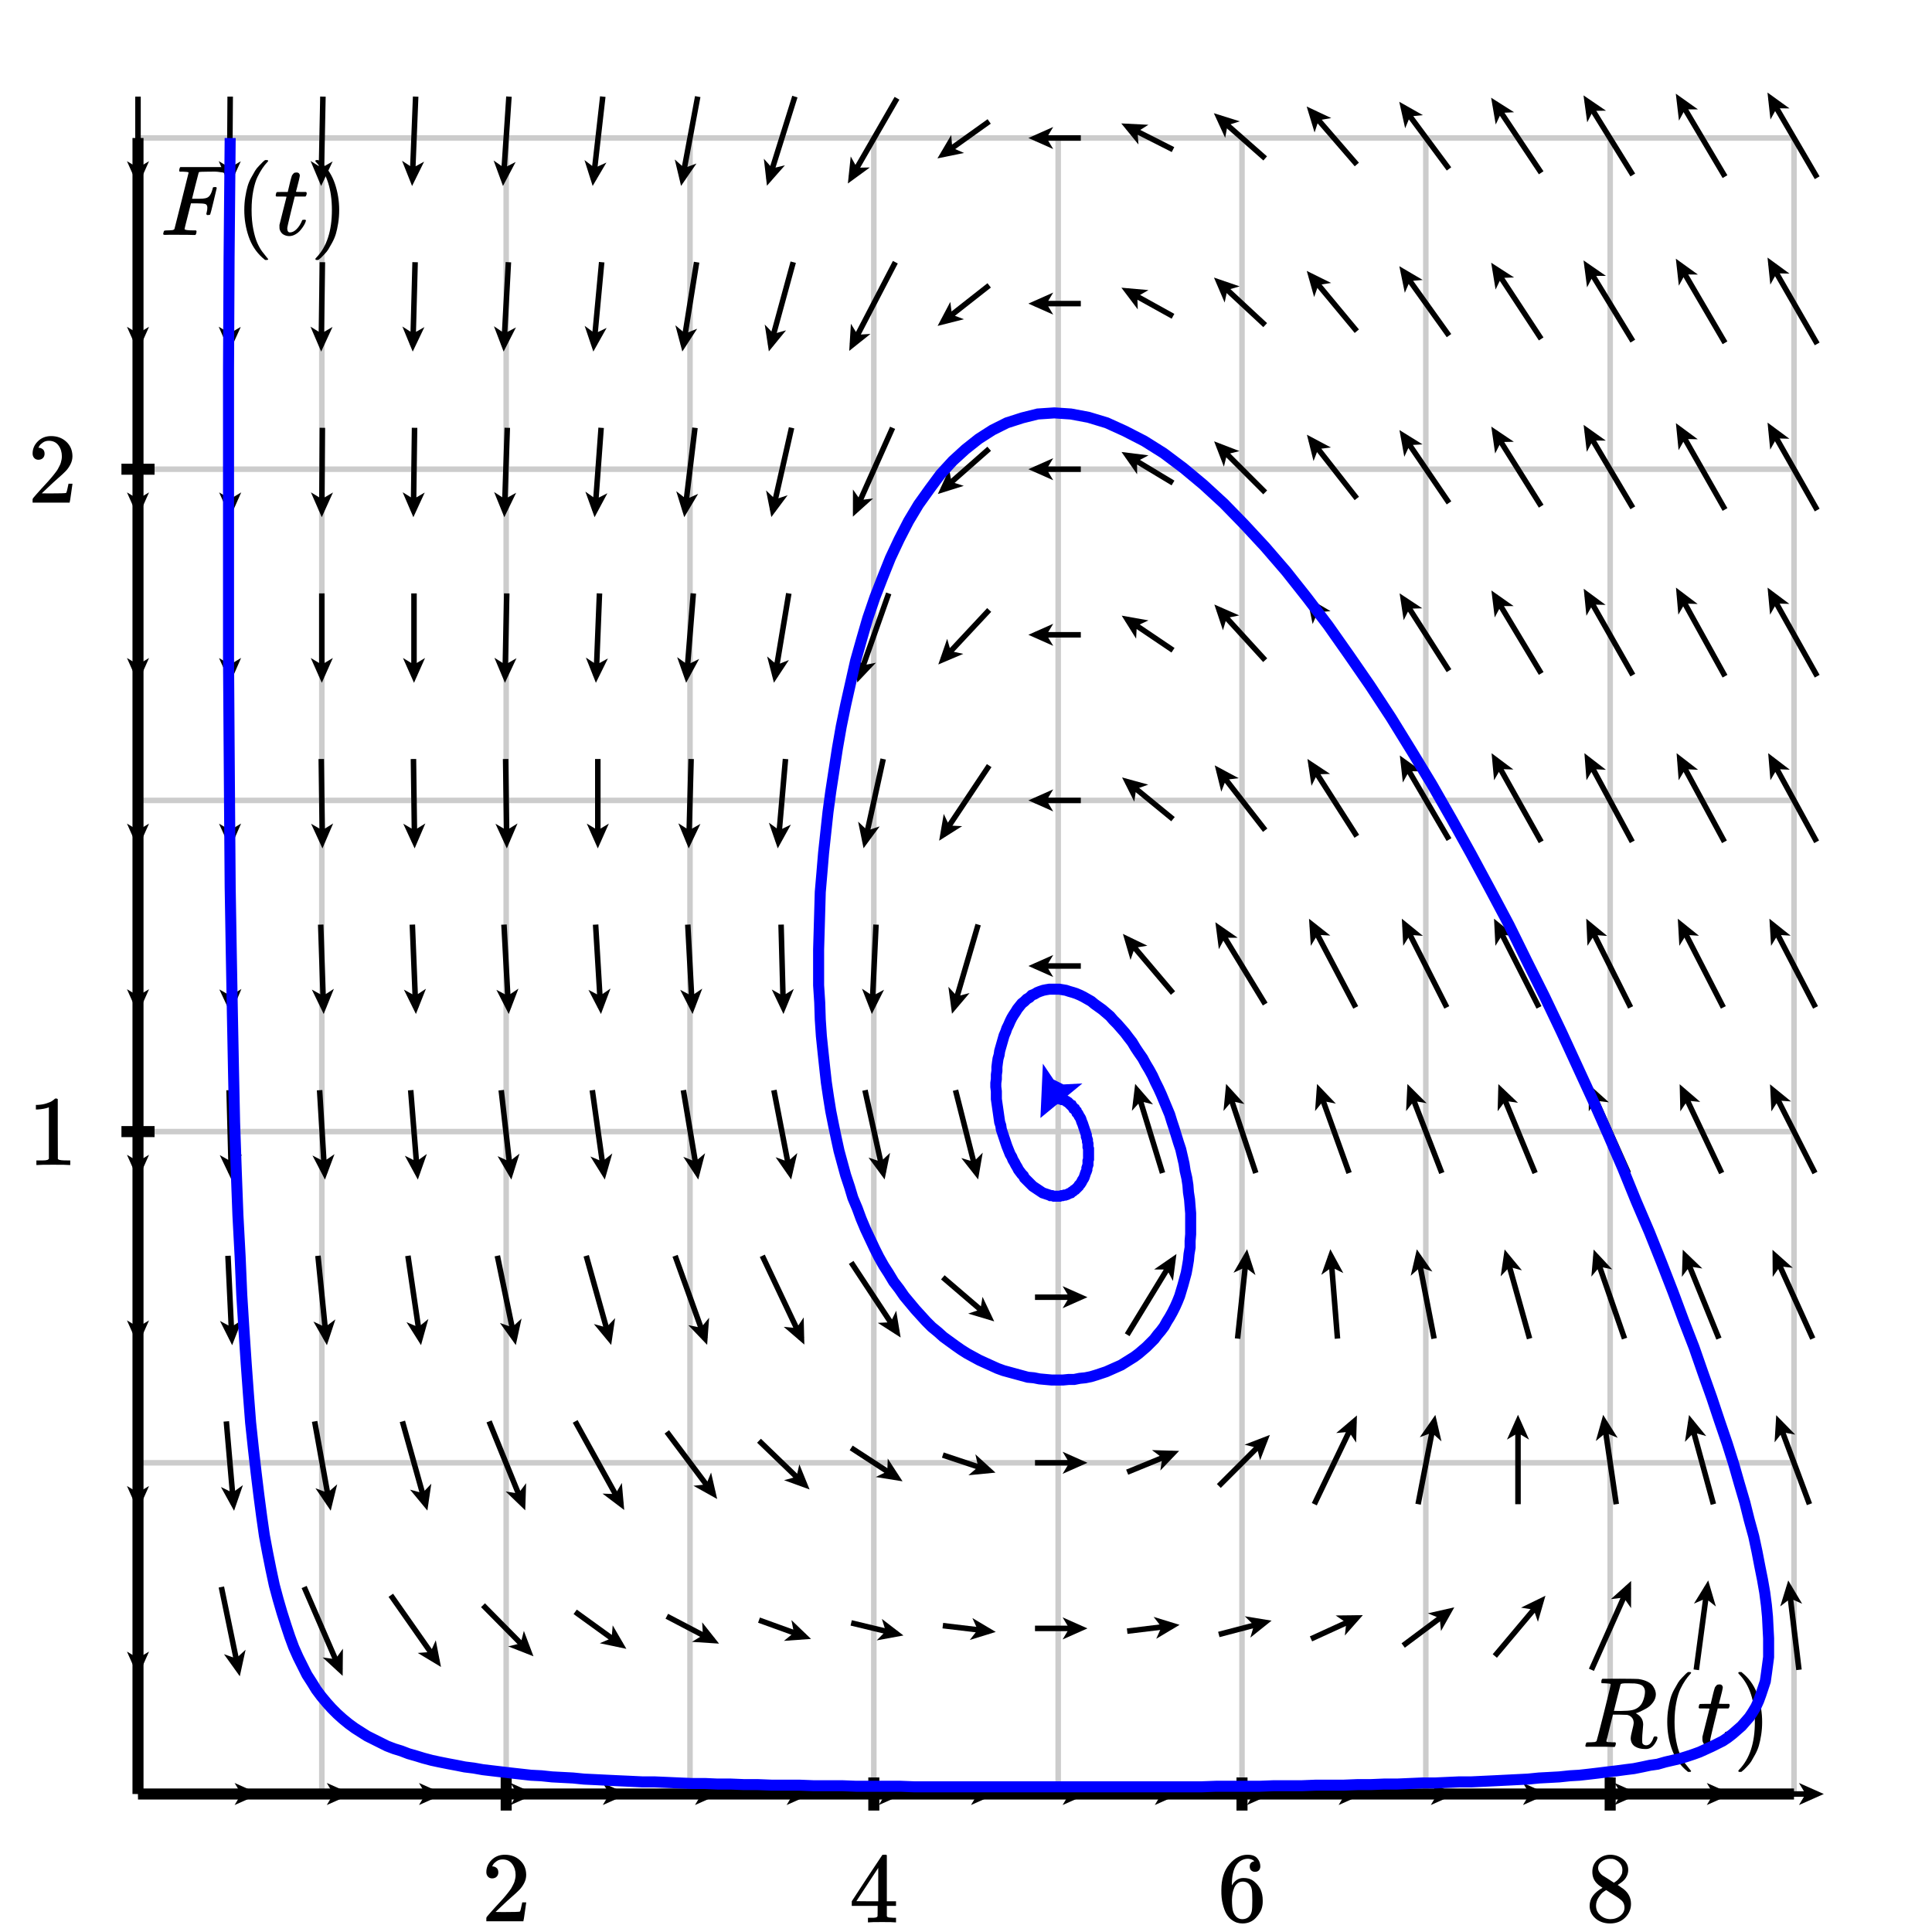 <svg xmlns="http://www.w3.org/2000/svg" id="diagram" width="350" height="350">
  <defs>
    <clipPath id="clipPath-0">
      <rect x="25.0" y="25.0" width="300.0" height="300.0"/>
    </clipPath>
    <clipPath id="clipPath-1">
      <rect x="25.0" y="25.0" width="300.0" height="300.0"/>
    </clipPath>
    <marker id="arrow-head-end-1_None_24_60-black" markerWidth="4.5" markerHeight="4.0" markerUnits="userSpaceOnUse" orient="auto-start-reverse" refX="3.3" refY="2.0">
      <path d="M 4.5 2.0L 0.0 4.0L 0.9 2.5L 0.9 1.5L 0.0 0.0Z" fill="black" stroke="none"/>
    </marker>
    <marker id="arrow-head-end-1_None_24_60-black-outline" markerWidth="8.5" markerHeight="8.0" markerUnits="userSpaceOnUse" orient="auto-start-reverse" refX="5.3" refY="4.0">
      <path d="M 7.3 5.8 L 2.8 7.8 A 2 2 0 0 1 0.0 6.0 L 0.0 2.0 A 2 2 0 0 1 2.8 0.2 L 7.3 2.2 A 2 2 0 0 1 7.3 5.8 Z" fill="white" stroke="none"/>
    </marker>
    <marker id="arrow-head-end-2_None_24_60-blue" markerWidth="9.0" markerHeight="8.0" markerUnits="userSpaceOnUse" orient="auto-start-reverse" refX="6.5" refY="4.0">
      <path d="M 9.0 4.0L 0.0 8.0L 1.7 5.0L 1.7 3.0L 0.0 0.0Z" fill="blue" stroke="none"/>
    </marker>
    <marker id="arrow-head-end-2_None_24_60-blue-outline" markerWidth="13.0" markerHeight="12.0" markerUnits="userSpaceOnUse" orient="auto-start-reverse" refX="8.5" refY="6.0">
      <path d="M 11.8 7.8 L 2.8 11.8 A 2 2 0 0 1 0.0 10.0 L 0.0 2.0 A 2 2 0 0 1 2.8 0.2 L 11.8 4.2 A 2 2 0 0 1 11.8 7.8 Z" fill="white" stroke="none"/>
    </marker>
  </defs>
  <g id="grid-axes">
    <g id="grid" stroke="#ccc" stroke-width="1">
      <line id="line-0" x1="25.0" y1="325.0" x2="25.0" y2="25.0"/>
      <line id="line-1" x1="58.3" y1="325.0" x2="58.3" y2="25.0"/>
      <line id="line-2" x1="91.7" y1="325.0" x2="91.7" y2="25.0"/>
      <line id="line-3" x1="125.0" y1="325.0" x2="125.0" y2="25.0"/>
      <line id="line-4" x1="158.3" y1="325.0" x2="158.3" y2="25.0"/>
      <line id="line-5" x1="191.7" y1="325.0" x2="191.7" y2="25.0"/>
      <line id="line-6" x1="225.0" y1="325.0" x2="225.0" y2="25.0"/>
      <line id="line-7" x1="258.3" y1="325.0" x2="258.3" y2="25.0"/>
      <line id="line-8" x1="291.7" y1="325.0" x2="291.7" y2="25.0"/>
      <line id="line-9" x1="325.0" y1="325.0" x2="325.0" y2="25.0"/>
      <line id="line-10" x1="25.0" y1="325.0" x2="325.0" y2="325.0"/>
      <line id="line-11" x1="25.0" y1="265.0" x2="325.0" y2="265.0"/>
      <line id="line-12" x1="25.0" y1="205.0" x2="325.0" y2="205.0"/>
      <line id="line-13" x1="25.0" y1="145.0" x2="325.0" y2="145.0"/>
      <line id="line-14" x1="25.0" y1="85.0" x2="325.0" y2="85.0"/>
      <line id="line-15" x1="25.0" y1="25.0" x2="325.0" y2="25.0"/>
    </g>
    <g id="axes" stroke="black" stroke-width="2">
      <line id="line-16" x1="25.0" y1="325.0" x2="325.0" y2="325.0" stroke="black" stroke-width="2"/>
      <g>
        <line id="line-17" x1="91.7" y1="328.0" x2="91.7" y2="322.0"/>
        <line id="line-18" x1="158.3" y1="328.0" x2="158.3" y2="322.0"/>
        <line id="line-19" x1="225.0" y1="328.0" x2="225.0" y2="322.0"/>
        <line id="line-20" x1="291.7" y1="328.0" x2="291.7" y2="322.0"/>
      </g>
      <line id="line-21" x1="25.0" y1="325.0" x2="25.0" y2="25.0" stroke="black" stroke-width="2"/>
      <g>
        <line id="line-22" x1="22.0" y1="205.0" x2="28.0" y2="205.0"/>
        <line id="line-23" x1="22.0" y1="85.0" x2="28.0" y2="85.0"/>
      </g>
    </g>
    <g id="label-0" transform="translate(321.0,321.0) translate(-34.4,-18.1)">
      <g id="g-0">
        <svg xmlns:xlink="http://www.w3.org/1999/xlink" style="vertical-align: -4.528px" width="34.352px" height="18.096px" role="img" focusable="false" viewBox="0 -750 1898 1000" x="0.0" y="0.0">
          <defs>
            <path id="MJX-2-TEX-I-1D445" d="M230 637Q203 637 198 638T193 649Q193 676 204 682Q206 683 378 683Q550 682 564 680Q620 672 658 652T712 606T733 563T739 529Q739 484 710 445T643 385T576 351T538 338L545 333Q612 295 612 223Q612 212 607 162T602 80V71Q602 53 603 43T614 25T640 16Q668 16 686 38T712 85Q717 99 720 102T735 105Q755 105 755 93Q755 75 731 36Q693 -21 641 -21H632Q571 -21 531 4T487 82Q487 109 502 166T517 239Q517 290 474 313Q459 320 449 321T378 323H309L277 193Q244 61 244 59Q244 55 245 54T252 50T269 48T302 46H333Q339 38 339 37T336 19Q332 6 326 0H311Q275 2 180 2Q146 2 117 2T71 2T50 1Q33 1 33 10Q33 12 36 24Q41 43 46 45Q50 46 61 46H67Q94 46 127 49Q141 52 146 61Q149 65 218 339T287 628Q287 635 230 637ZM630 554Q630 586 609 608T523 636Q521 636 500 636T462 637H440Q393 637 386 627Q385 624 352 494T319 361Q319 360 388 360Q466 361 492 367Q556 377 592 426Q608 449 619 486T630 554Z"/>
            <path id="MJX-2-TEX-N-2061" d=""/>
            <path id="MJX-2-TEX-N-28" d="M94 250Q94 319 104 381T127 488T164 576T202 643T244 695T277 729T302 750H315H319Q333 750 333 741Q333 738 316 720T275 667T226 581T184 443T167 250T184 58T225 -81T274 -167T316 -220T333 -241Q333 -250 318 -250H315H302L274 -226Q180 -141 137 -14T94 250Z"/>
            <path id="MJX-2-TEX-I-1D461" d="M26 385Q19 392 19 395Q19 399 22 411T27 425Q29 430 36 430T87 431H140L159 511Q162 522 166 540T173 566T179 586T187 603T197 615T211 624T229 626Q247 625 254 615T261 596Q261 589 252 549T232 470L222 433Q222 431 272 431H323Q330 424 330 420Q330 398 317 385H210L174 240Q135 80 135 68Q135 26 162 26Q197 26 230 60T283 144Q285 150 288 151T303 153H307Q322 153 322 145Q322 142 319 133Q314 117 301 95T267 48T216 6T155 -11Q125 -11 98 4T59 56Q57 64 57 83V101L92 241Q127 382 128 383Q128 385 77 385H26Z"/>
            <path id="MJX-2-TEX-N-29" d="M60 749L64 750Q69 750 74 750H86L114 726Q208 641 251 514T294 250Q294 182 284 119T261 12T224 -76T186 -143T145 -194T113 -227T90 -246Q87 -249 86 -250H74Q66 -250 63 -250T58 -247T55 -238Q56 -237 66 -225Q221 -64 221 250T66 725Q56 737 55 738Q55 746 60 749Z"/>
          </defs>
          <g stroke="currentColor" fill="currentColor" stroke-width="0" transform="scale(1,-1)">
            <g data-mml-node="math" data-semantic-type="appl" data-semantic-role="simple function" data-semantic-annotation="clearspeak:simple" data-semantic-id="6" data-semantic-children="0,4" data-semantic-content="5,0" data-semantic-speech="upper R left parenthesis t right parenthesis">
              <g data-mml-node="mi" data-semantic-type="identifier" data-semantic-role="simple function" data-semantic-font="italic" data-semantic-annotation="clearspeak:simple" data-semantic-id="0" data-semantic-parent="6" data-semantic-operator="appl" data-semantic-speech="upper R">
                <use data-c="1D445" xlink:href="#MJX-2-TEX-I-1D445"/>
              </g>
              <g data-mml-node="mo" data-semantic-type="punctuation" data-semantic-role="application" data-semantic-id="5" data-semantic-parent="6" data-semantic-added="true" data-semantic-operator="appl" data-semantic-speech="of" transform="translate(759,0)">
                <use data-c="2061" xlink:href="#MJX-2-TEX-N-2061"/>
              </g>
              <g data-mml-node="mrow" data-semantic-type="fenced" data-semantic-role="leftright" data-semantic-id="4" data-semantic-children="2" data-semantic-content="1,3" data-semantic-parent="6" data-semantic-speech="left parenthesis t right parenthesis" transform="translate(759,0)">
                <g data-mml-node="mo" data-semantic-type="fence" data-semantic-role="open" data-semantic-id="1" data-semantic-parent="4" data-semantic-operator="fenced" data-semantic-speech="left parenthesis">
                  <use data-c="28" xlink:href="#MJX-2-TEX-N-28"/>
                </g>
                <g data-mml-node="mi" data-semantic-type="identifier" data-semantic-role="latinletter" data-semantic-font="italic" data-semantic-annotation="clearspeak:simple" data-semantic-id="2" data-semantic-parent="4" data-semantic-speech="t" transform="translate(389,0)">
                  <use data-c="1D461" xlink:href="#MJX-2-TEX-I-1D461"/>
                </g>
                <g data-mml-node="mo" data-semantic-type="fence" data-semantic-role="close" data-semantic-id="3" data-semantic-parent="4" data-semantic-operator="fenced" data-semantic-speech="right parenthesis" transform="translate(750,0)">
                  <use data-c="29" xlink:href="#MJX-2-TEX-N-29"/>
                </g>
              </g>
            </g>
          </g>
        </svg>
      </g>
    </g>
    <g id="label-1" transform="translate(29.0,29.0) translate(0.0,-0.0)">
      <g id="g-1">
        <svg xmlns:xlink="http://www.w3.org/1999/xlink" style="vertical-align: -4.528px" width="34.168px" height="18.096px" role="img" focusable="false" viewBox="0 -750 1888 1000" x="0.0" y="0.0">
          <defs>
            <path id="MJX-3-TEX-I-1D439" d="M48 1Q31 1 31 11Q31 13 34 25Q38 41 42 43T65 46Q92 46 125 49Q139 52 144 61Q146 66 215 342T285 622Q285 629 281 629Q273 632 228 634H197Q191 640 191 642T193 659Q197 676 203 680H742Q749 676 749 669Q749 664 736 557T722 447Q720 440 702 440H690Q683 445 683 453Q683 454 686 477T689 530Q689 560 682 579T663 610T626 626T575 633T503 634H480Q398 633 393 631Q388 629 386 623Q385 622 352 492L320 363H375Q378 363 398 363T426 364T448 367T472 374T489 386Q502 398 511 419T524 457T529 475Q532 480 548 480H560Q567 475 567 470Q567 467 536 339T502 207Q500 200 482 200H470Q463 206 463 212Q463 215 468 234T473 274Q473 303 453 310T364 317H309L277 190Q245 66 245 60Q245 46 334 46H359Q365 40 365 39T363 19Q359 6 353 0H336Q295 2 185 2Q120 2 86 2T48 1Z"/>
            <path id="MJX-3-TEX-N-2061" d=""/>
            <path id="MJX-3-TEX-N-28" d="M94 250Q94 319 104 381T127 488T164 576T202 643T244 695T277 729T302 750H315H319Q333 750 333 741Q333 738 316 720T275 667T226 581T184 443T167 250T184 58T225 -81T274 -167T316 -220T333 -241Q333 -250 318 -250H315H302L274 -226Q180 -141 137 -14T94 250Z"/>
            <path id="MJX-3-TEX-I-1D461" d="M26 385Q19 392 19 395Q19 399 22 411T27 425Q29 430 36 430T87 431H140L159 511Q162 522 166 540T173 566T179 586T187 603T197 615T211 624T229 626Q247 625 254 615T261 596Q261 589 252 549T232 470L222 433Q222 431 272 431H323Q330 424 330 420Q330 398 317 385H210L174 240Q135 80 135 68Q135 26 162 26Q197 26 230 60T283 144Q285 150 288 151T303 153H307Q322 153 322 145Q322 142 319 133Q314 117 301 95T267 48T216 6T155 -11Q125 -11 98 4T59 56Q57 64 57 83V101L92 241Q127 382 128 383Q128 385 77 385H26Z"/>
            <path id="MJX-3-TEX-N-29" d="M60 749L64 750Q69 750 74 750H86L114 726Q208 641 251 514T294 250Q294 182 284 119T261 12T224 -76T186 -143T145 -194T113 -227T90 -246Q87 -249 86 -250H74Q66 -250 63 -250T58 -247T55 -238Q56 -237 66 -225Q221 -64 221 250T66 725Q56 737 55 738Q55 746 60 749Z"/>
          </defs>
          <g stroke="currentColor" fill="currentColor" stroke-width="0" transform="scale(1,-1)">
            <g data-mml-node="math" data-semantic-type="appl" data-semantic-role="simple function" data-semantic-annotation="clearspeak:simple" data-semantic-id="6" data-semantic-children="0,4" data-semantic-content="5,0" data-semantic-speech="upper F left parenthesis t right parenthesis">
              <g data-mml-node="mi" data-semantic-type="identifier" data-semantic-role="simple function" data-semantic-font="italic" data-semantic-annotation="clearspeak:simple" data-semantic-id="0" data-semantic-parent="6" data-semantic-operator="appl" data-semantic-speech="upper F">
                <use data-c="1D439" xlink:href="#MJX-3-TEX-I-1D439"/>
              </g>
              <g data-mml-node="mo" data-semantic-type="punctuation" data-semantic-role="application" data-semantic-id="5" data-semantic-parent="6" data-semantic-added="true" data-semantic-operator="appl" data-semantic-speech="of" transform="translate(749,0)">
                <use data-c="2061" xlink:href="#MJX-3-TEX-N-2061"/>
              </g>
              <g data-mml-node="mrow" data-semantic-type="fenced" data-semantic-role="leftright" data-semantic-id="4" data-semantic-children="2" data-semantic-content="1,3" data-semantic-parent="6" data-semantic-speech="left parenthesis t right parenthesis" transform="translate(749,0)">
                <g data-mml-node="mo" data-semantic-type="fence" data-semantic-role="open" data-semantic-id="1" data-semantic-parent="4" data-semantic-operator="fenced" data-semantic-speech="left parenthesis">
                  <use data-c="28" xlink:href="#MJX-3-TEX-N-28"/>
                </g>
                <g data-mml-node="mi" data-semantic-type="identifier" data-semantic-role="latinletter" data-semantic-font="italic" data-semantic-annotation="clearspeak:simple" data-semantic-id="2" data-semantic-parent="4" data-semantic-speech="t" transform="translate(389,0)">
                  <use data-c="1D461" xlink:href="#MJX-3-TEX-I-1D461"/>
                </g>
                <g data-mml-node="mo" data-semantic-type="fence" data-semantic-role="close" data-semantic-id="3" data-semantic-parent="4" data-semantic-operator="fenced" data-semantic-speech="right parenthesis" transform="translate(750,0)">
                  <use data-c="29" xlink:href="#MJX-3-TEX-N-29"/>
                </g>
              </g>
            </g>
          </g>
        </svg>
      </g>
    </g>
    <g id="label-2" transform="translate(91.7,336.0) translate(-4.5,-0.0)">
      <g id="g-2">
        <svg xmlns:xlink="http://www.w3.org/1999/xlink" style="vertical-align: 0.000px" width="9.048px" height="12.056px" role="img" focusable="false" viewBox="0 -666 500 666" x="0.0" y="0.0">
          <defs>
            <path id="MJX-4-TEX-N-32" d="M109 429Q82 429 66 447T50 491Q50 562 103 614T235 666Q326 666 387 610T449 465Q449 422 429 383T381 315T301 241Q265 210 201 149L142 93L218 92Q375 92 385 97Q392 99 409 186V189H449V186Q448 183 436 95T421 3V0H50V19V31Q50 38 56 46T86 81Q115 113 136 137Q145 147 170 174T204 211T233 244T261 278T284 308T305 340T320 369T333 401T340 431T343 464Q343 527 309 573T212 619Q179 619 154 602T119 569T109 550Q109 549 114 549Q132 549 151 535T170 489Q170 464 154 447T109 429Z"/>
          </defs>
          <g stroke="currentColor" fill="currentColor" stroke-width="0" transform="scale(1,-1)">
            <g data-mml-node="math">
              <g data-mml-node="mtext" data-semantic-type="text" data-semantic-role="integer" data-semantic-font="normal" data-semantic-annotation="clearspeak:unit" data-semantic-id="0" data-semantic-speech="2">
                <use data-c="32" xlink:href="#MJX-4-TEX-N-32"/>
              </g>
            </g>
          </g>
        </svg>
      </g>
    </g>
    <g id="label-3" transform="translate(158.3,336.0) translate(-4.5,-0.0)">
      <g id="g-3">
        <svg xmlns:xlink="http://www.w3.org/1999/xlink" style="vertical-align: 0.000px" width="9.048px" height="12.256px" role="img" focusable="false" viewBox="0 -677 500 677" x="0.0" y="0.0">
          <defs>
            <path id="MJX-5-TEX-N-34" d="M462 0Q444 3 333 3Q217 3 199 0H190V46H221Q241 46 248 46T265 48T279 53T286 61Q287 63 287 115V165H28V211L179 442Q332 674 334 675Q336 677 355 677H373L379 671V211H471V165H379V114Q379 73 379 66T385 54Q393 47 442 46H471V0H462ZM293 211V545L74 212L183 211H293Z"/>
          </defs>
          <g stroke="currentColor" fill="currentColor" stroke-width="0" transform="scale(1,-1)">
            <g data-mml-node="math">
              <g data-mml-node="mtext" data-semantic-type="text" data-semantic-role="integer" data-semantic-font="normal" data-semantic-annotation="clearspeak:unit" data-semantic-id="0" data-semantic-speech="4">
                <use data-c="34" xlink:href="#MJX-5-TEX-N-34"/>
              </g>
            </g>
          </g>
        </svg>
      </g>
    </g>
    <g id="label-4" transform="translate(225.0,336.0) translate(-4.5,-0.0)">
      <g id="g-4">
        <svg xmlns:xlink="http://www.w3.org/1999/xlink" style="vertical-align: -0.400px" width="9.048px" height="12.456px" role="img" focusable="false" viewBox="0 -666 500 688" x="0.0" y="0.0">
          <defs>
            <path id="MJX-6-TEX-N-36" d="M42 313Q42 476 123 571T303 666Q372 666 402 630T432 550Q432 525 418 510T379 495Q356 495 341 509T326 548Q326 592 373 601Q351 623 311 626Q240 626 194 566Q147 500 147 364L148 360Q153 366 156 373Q197 433 263 433H267Q313 433 348 414Q372 400 396 374T435 317Q456 268 456 210V192Q456 169 451 149Q440 90 387 34T253 -22Q225 -22 199 -14T143 16T92 75T56 172T42 313ZM257 397Q227 397 205 380T171 335T154 278T148 216Q148 133 160 97T198 39Q222 21 251 21Q302 21 329 59Q342 77 347 104T352 209Q352 289 347 316T329 361Q302 397 257 397Z"/>
          </defs>
          <g stroke="currentColor" fill="currentColor" stroke-width="0" transform="scale(1,-1)">
            <g data-mml-node="math">
              <g data-mml-node="mtext" data-semantic-type="text" data-semantic-role="integer" data-semantic-font="normal" data-semantic-annotation="clearspeak:unit" data-semantic-id="0" data-semantic-speech="6">
                <use data-c="36" xlink:href="#MJX-6-TEX-N-36"/>
              </g>
            </g>
          </g>
        </svg>
      </g>
    </g>
    <g id="label-5" transform="translate(291.7,336.0) translate(-4.5,-0.0)">
      <g id="g-5">
        <svg xmlns:xlink="http://www.w3.org/1999/xlink" style="vertical-align: -0.400px" width="9.048px" height="12.456px" role="img" focusable="false" viewBox="0 -666 500 688" x="0.0" y="0.0">
          <defs>
            <path id="MJX-7-TEX-N-38" d="M70 417T70 494T124 618T248 666Q319 666 374 624T429 515Q429 485 418 459T392 417T361 389T335 371T324 363L338 354Q352 344 366 334T382 323Q457 264 457 174Q457 95 399 37T249 -22Q159 -22 101 29T43 155Q43 263 172 335L154 348Q133 361 127 368Q70 417 70 494ZM286 386L292 390Q298 394 301 396T311 403T323 413T334 425T345 438T355 454T364 471T369 491T371 513Q371 556 342 586T275 624Q268 625 242 625Q201 625 165 599T128 534Q128 511 141 492T167 463T217 431Q224 426 228 424L286 386ZM250 21Q308 21 350 55T392 137Q392 154 387 169T375 194T353 216T330 234T301 253T274 270Q260 279 244 289T218 306L210 311Q204 311 181 294T133 239T107 157Q107 98 150 60T250 21Z"/>
          </defs>
          <g stroke="currentColor" fill="currentColor" stroke-width="0" transform="scale(1,-1)">
            <g data-mml-node="math">
              <g data-mml-node="mtext" data-semantic-type="text" data-semantic-role="integer" data-semantic-font="normal" data-semantic-annotation="clearspeak:unit" data-semantic-id="0" data-semantic-speech="8">
                <use data-c="38" xlink:href="#MJX-7-TEX-N-38"/>
              </g>
            </g>
          </g>
        </svg>
      </g>
    </g>
    <g id="label-6" transform="translate(14.0,205.0) translate(-9.0,-6.0)">
      <g id="g-6">
        <svg xmlns:xlink="http://www.w3.org/1999/xlink" style="vertical-align: 0.000px" width="9.048px" height="12.056px" role="img" focusable="false" viewBox="0 -666 500 666" x="0.0" y="0.0">
          <defs>
            <path id="MJX-8-TEX-N-31" d="M213 578L200 573Q186 568 160 563T102 556H83V602H102Q149 604 189 617T245 641T273 663Q275 666 285 666Q294 666 302 660V361L303 61Q310 54 315 52T339 48T401 46H427V0H416Q395 3 257 3Q121 3 100 0H88V46H114Q136 46 152 46T177 47T193 50T201 52T207 57T213 61V578Z"/>
          </defs>
          <g stroke="currentColor" fill="currentColor" stroke-width="0" transform="scale(1,-1)">
            <g data-mml-node="math">
              <g data-mml-node="mtext" data-semantic-type="text" data-semantic-role="integer" data-semantic-font="normal" data-semantic-annotation="clearspeak:unit" data-semantic-id="0" data-semantic-speech="1">
                <use data-c="31" xlink:href="#MJX-8-TEX-N-31"/>
              </g>
            </g>
          </g>
        </svg>
      </g>
    </g>
    <g id="label-7" transform="translate(14.0,85.0) translate(-9.0,-6.0)">
      <g id="g-7">
        <svg xmlns:xlink="http://www.w3.org/1999/xlink" style="vertical-align: 0.000px" width="9.048px" height="12.056px" role="img" focusable="false" viewBox="0 -666 500 666" x="0.0" y="0.0">
          <defs>
            <path id="MJX-9-TEX-N-32" d="M109 429Q82 429 66 447T50 491Q50 562 103 614T235 666Q326 666 387 610T449 465Q449 422 429 383T381 315T301 241Q265 210 201 149L142 93L218 92Q375 92 385 97Q392 99 409 186V189H449V186Q448 183 436 95T421 3V0H50V19V31Q50 38 56 46T86 81Q115 113 136 137Q145 147 170 174T204 211T233 244T261 278T284 308T305 340T320 369T333 401T340 431T343 464Q343 527 309 573T212 619Q179 619 154 602T119 569T109 550Q109 549 114 549Q132 549 151 535T170 489Q170 464 154 447T109 429Z"/>
          </defs>
          <g stroke="currentColor" fill="currentColor" stroke-width="0" transform="scale(1,-1)">
            <g data-mml-node="math">
              <g data-mml-node="mtext" data-semantic-type="text" data-semantic-role="integer" data-semantic-font="normal" data-semantic-annotation="clearspeak:unit" data-semantic-id="0" data-semantic-speech="2">
                <use data-c="32" xlink:href="#MJX-9-TEX-N-32"/>
              </g>
            </g>
          </g>
        </svg>
      </g>
    </g>
  </g>
  <g id="slope-field-0">
    <line id="line-24" x1="25.0" y1="287.5" x2="25.0" y2="302.5" stroke="black" stroke-width="1" fill="none" marker-end="url(#arrow-head-end-1_None_24_60-black)"/>
    <line id="line-25" x1="25.0" y1="257.5" x2="25.0" y2="272.5" stroke="black" stroke-width="1" fill="none" marker-end="url(#arrow-head-end-1_None_24_60-black)"/>
    <line id="line-26" x1="25.0" y1="227.5" x2="25.0" y2="242.5" stroke="black" stroke-width="1" fill="none" marker-end="url(#arrow-head-end-1_None_24_60-black)"/>
    <line id="line-27" x1="25.0" y1="197.5" x2="25.0" y2="212.5" stroke="black" stroke-width="1" fill="none" marker-end="url(#arrow-head-end-1_None_24_60-black)"/>
    <line id="line-28" x1="25.0" y1="167.5" x2="25.0" y2="182.5" stroke="black" stroke-width="1" fill="none" marker-end="url(#arrow-head-end-1_None_24_60-black)"/>
    <line id="line-29" x1="25.0" y1="137.5" x2="25.0" y2="152.5" stroke="black" stroke-width="1" fill="none" marker-end="url(#arrow-head-end-1_None_24_60-black)"/>
    <line id="line-30" x1="25.0" y1="107.5" x2="25.0" y2="122.5" stroke="black" stroke-width="1" fill="none" marker-end="url(#arrow-head-end-1_None_24_60-black)"/>
    <line id="line-31" x1="25.0" y1="77.5" x2="25.0" y2="92.5" stroke="black" stroke-width="1" fill="none" marker-end="url(#arrow-head-end-1_None_24_60-black)"/>
    <line id="line-32" x1="25.0" y1="47.5" x2="25.0" y2="62.5" stroke="black" stroke-width="1" fill="none" marker-end="url(#arrow-head-end-1_None_24_60-black)"/>
    <line id="line-33" x1="25.0" y1="17.5" x2="25.0" y2="32.5" stroke="black" stroke-width="1" fill="none" marker-end="url(#arrow-head-end-1_None_24_60-black)"/>
    <line id="line-34" x1="37.5" y1="325.0" x2="45.8" y2="325.0" stroke="black" stroke-width="1" fill="none" marker-end="url(#arrow-head-end-1_None_24_60-black)"/>
    <line id="line-35" x1="40.1" y1="287.5" x2="43.2" y2="302.5" stroke="black" stroke-width="1" fill="none" marker-end="url(#arrow-head-end-1_None_24_60-black)"/>
    <line id="line-36" x1="41.0" y1="257.5" x2="42.3" y2="272.5" stroke="black" stroke-width="1" fill="none" marker-end="url(#arrow-head-end-1_None_24_60-black)"/>
    <line id="line-37" x1="41.3" y1="227.5" x2="42.0" y2="242.5" stroke="black" stroke-width="1" fill="none" marker-end="url(#arrow-head-end-1_None_24_60-black)"/>
    <line id="line-38" x1="41.5" y1="197.5" x2="41.9" y2="212.5" stroke="black" stroke-width="1" fill="none" marker-end="url(#arrow-head-end-1_None_24_60-black)"/>
    <line id="line-39" x1="41.5" y1="167.5" x2="41.8" y2="182.5" stroke="black" stroke-width="1" fill="none" marker-end="url(#arrow-head-end-1_None_24_60-black)"/>
    <line id="line-40" x1="41.6" y1="137.5" x2="41.7" y2="152.5" stroke="black" stroke-width="1" fill="none" marker-end="url(#arrow-head-end-1_None_24_60-black)"/>
    <line id="line-41" x1="41.6" y1="107.5" x2="41.7" y2="122.5" stroke="black" stroke-width="1" fill="none" marker-end="url(#arrow-head-end-1_None_24_60-black)"/>
    <line id="line-42" x1="41.7" y1="77.5" x2="41.7" y2="92.5" stroke="black" stroke-width="1" fill="none" marker-end="url(#arrow-head-end-1_None_24_60-black)"/>
    <line id="line-43" x1="41.7" y1="47.5" x2="41.6" y2="62.5" stroke="black" stroke-width="1" fill="none" marker-end="url(#arrow-head-end-1_None_24_60-black)"/>
    <line id="line-44" x1="41.7" y1="17.5" x2="41.6" y2="32.5" stroke="black" stroke-width="1" fill="none" marker-end="url(#arrow-head-end-1_None_24_60-black)"/>
    <line id="line-45" x1="54.2" y1="325.0" x2="62.5" y2="325.0" stroke="black" stroke-width="1" fill="none" marker-end="url(#arrow-head-end-1_None_24_60-black)"/>
    <line id="line-46" x1="55.1" y1="287.5" x2="61.6" y2="302.5" stroke="black" stroke-width="1" fill="none" marker-end="url(#arrow-head-end-1_None_24_60-black)"/>
    <line id="line-47" x1="57.0" y1="257.5" x2="59.7" y2="272.5" stroke="black" stroke-width="1" fill="none" marker-end="url(#arrow-head-end-1_None_24_60-black)"/>
    <line id="line-48" x1="57.6" y1="227.5" x2="59.1" y2="242.5" stroke="black" stroke-width="1" fill="none" marker-end="url(#arrow-head-end-1_None_24_60-black)"/>
    <line id="line-49" x1="57.9" y1="197.5" x2="58.8" y2="212.5" stroke="black" stroke-width="1" fill="none" marker-end="url(#arrow-head-end-1_None_24_60-black)"/>
    <line id="line-50" x1="58.1" y1="167.5" x2="58.6" y2="182.5" stroke="black" stroke-width="1" fill="none" marker-end="url(#arrow-head-end-1_None_24_60-black)"/>
    <line id="line-51" x1="58.2" y1="137.5" x2="58.4" y2="152.5" stroke="black" stroke-width="1" fill="none" marker-end="url(#arrow-head-end-1_None_24_60-black)"/>
    <line id="line-52" x1="58.3" y1="107.5" x2="58.3" y2="122.5" stroke="black" stroke-width="1" fill="none" marker-end="url(#arrow-head-end-1_None_24_60-black)"/>
    <line id="line-53" x1="58.4" y1="77.5" x2="58.3" y2="92.5" stroke="black" stroke-width="1" fill="none" marker-end="url(#arrow-head-end-1_None_24_60-black)"/>
    <line id="line-54" x1="58.4" y1="47.5" x2="58.2" y2="62.5" stroke="black" stroke-width="1" fill="none" marker-end="url(#arrow-head-end-1_None_24_60-black)"/>
    <line id="line-55" x1="58.5" y1="17.5" x2="58.2" y2="32.5" stroke="black" stroke-width="1" fill="none" marker-end="url(#arrow-head-end-1_None_24_60-black)"/>
    <line id="line-56" x1="70.8" y1="325.0" x2="79.2" y2="325.0" stroke="black" stroke-width="1" fill="none" marker-end="url(#arrow-head-end-1_None_24_60-black)"/>
    <line id="line-57" x1="70.8" y1="289.0" x2="79.2" y2="301.0" stroke="black" stroke-width="1" fill="none" marker-end="url(#arrow-head-end-1_None_24_60-black)"/>
    <line id="line-58" x1="72.9" y1="257.5" x2="77.1" y2="272.5" stroke="black" stroke-width="1" fill="none" marker-end="url(#arrow-head-end-1_None_24_60-black)"/>
    <line id="line-59" x1="73.9" y1="227.5" x2="76.1" y2="242.5" stroke="black" stroke-width="1" fill="none" marker-end="url(#arrow-head-end-1_None_24_60-black)"/>
    <line id="line-60" x1="74.4" y1="197.5" x2="75.6" y2="212.5" stroke="black" stroke-width="1" fill="none" marker-end="url(#arrow-head-end-1_None_24_60-black)"/>
    <line id="line-61" x1="74.7" y1="167.5" x2="75.3" y2="182.5" stroke="black" stroke-width="1" fill="none" marker-end="url(#arrow-head-end-1_None_24_60-black)"/>
    <line id="line-62" x1="74.9" y1="137.5" x2="75.1" y2="152.5" stroke="black" stroke-width="1" fill="none" marker-end="url(#arrow-head-end-1_None_24_60-black)"/>
    <line id="line-63" x1="75.0" y1="107.5" x2="75.0" y2="122.5" stroke="black" stroke-width="1" fill="none" marker-end="url(#arrow-head-end-1_None_24_60-black)"/>
    <line id="line-64" x1="75.1" y1="77.5" x2="74.9" y2="92.5" stroke="black" stroke-width="1" fill="none" marker-end="url(#arrow-head-end-1_None_24_60-black)"/>
    <line id="line-65" x1="75.2" y1="47.5" x2="74.8" y2="62.5" stroke="black" stroke-width="1" fill="none" marker-end="url(#arrow-head-end-1_None_24_60-black)"/>
    <line id="line-66" x1="75.3" y1="17.5" x2="74.7" y2="32.5" stroke="black" stroke-width="1" fill="none" marker-end="url(#arrow-head-end-1_None_24_60-black)"/>
    <line id="line-67" x1="87.5" y1="325.0" x2="95.8" y2="325.0" stroke="black" stroke-width="1" fill="none" marker-end="url(#arrow-head-end-1_None_24_60-black)"/>
    <line id="line-68" x1="87.5" y1="290.8" x2="95.8" y2="299.2" stroke="black" stroke-width="1" fill="none" marker-end="url(#arrow-head-end-1_None_24_60-black)"/>
    <line id="line-69" x1="88.6" y1="257.5" x2="94.7" y2="272.5" stroke="black" stroke-width="1" fill="none" marker-end="url(#arrow-head-end-1_None_24_60-black)"/>
    <line id="line-70" x1="90.1" y1="227.5" x2="93.2" y2="242.5" stroke="black" stroke-width="1" fill="none" marker-end="url(#arrow-head-end-1_None_24_60-black)"/>
    <line id="line-71" x1="90.8" y1="197.5" x2="92.5" y2="212.5" stroke="black" stroke-width="1" fill="none" marker-end="url(#arrow-head-end-1_None_24_60-black)"/>
    <line id="line-72" x1="91.3" y1="167.5" x2="92.1" y2="182.5" stroke="black" stroke-width="1" fill="none" marker-end="url(#arrow-head-end-1_None_24_60-black)"/>
    <line id="line-73" x1="91.6" y1="137.5" x2="91.8" y2="152.5" stroke="black" stroke-width="1" fill="none" marker-end="url(#arrow-head-end-1_None_24_60-black)"/>
    <line id="line-74" x1="91.8" y1="107.5" x2="91.5" y2="122.5" stroke="black" stroke-width="1" fill="none" marker-end="url(#arrow-head-end-1_None_24_60-black)"/>
    <line id="line-75" x1="91.9" y1="77.5" x2="91.4" y2="92.5" stroke="black" stroke-width="1" fill="none" marker-end="url(#arrow-head-end-1_None_24_60-black)"/>
    <line id="line-76" x1="92.1" y1="47.5" x2="91.3" y2="62.5" stroke="black" stroke-width="1" fill="none" marker-end="url(#arrow-head-end-1_None_24_60-black)"/>
    <line id="line-77" x1="92.2" y1="17.5" x2="91.2" y2="32.5" stroke="black" stroke-width="1" fill="none" marker-end="url(#arrow-head-end-1_None_24_60-black)"/>
    <line id="line-78" x1="104.2" y1="325.0" x2="112.5" y2="325.0" stroke="black" stroke-width="1" fill="none" marker-end="url(#arrow-head-end-1_None_24_60-black)"/>
    <line id="line-79" x1="104.2" y1="292.0" x2="112.5" y2="298.0" stroke="black" stroke-width="1" fill="none" marker-end="url(#arrow-head-end-1_None_24_60-black)"/>
    <line id="line-80" x1="104.2" y1="257.5" x2="112.5" y2="272.5" stroke="black" stroke-width="1" fill="none" marker-end="url(#arrow-head-end-1_None_24_60-black)"/>
    <line id="line-81" x1="106.2" y1="227.5" x2="110.4" y2="242.5" stroke="black" stroke-width="1" fill="none" marker-end="url(#arrow-head-end-1_None_24_60-black)"/>
    <line id="line-82" x1="107.3" y1="197.5" x2="109.4" y2="212.5" stroke="black" stroke-width="1" fill="none" marker-end="url(#arrow-head-end-1_None_24_60-black)"/>
    <line id="line-83" x1="107.9" y1="167.5" x2="108.8" y2="182.5" stroke="black" stroke-width="1" fill="none" marker-end="url(#arrow-head-end-1_None_24_60-black)"/>
    <line id="line-84" x1="108.3" y1="137.5" x2="108.3" y2="152.5" stroke="black" stroke-width="1" fill="none" marker-end="url(#arrow-head-end-1_None_24_60-black)"/>
    <line id="line-85" x1="108.6" y1="107.5" x2="108.0" y2="122.5" stroke="black" stroke-width="1" fill="none" marker-end="url(#arrow-head-end-1_None_24_60-black)"/>
    <line id="line-86" x1="108.9" y1="77.5" x2="107.8" y2="92.5" stroke="black" stroke-width="1" fill="none" marker-end="url(#arrow-head-end-1_None_24_60-black)"/>
    <line id="line-87" x1="109.0" y1="47.5" x2="107.6" y2="62.5" stroke="black" stroke-width="1" fill="none" marker-end="url(#arrow-head-end-1_None_24_60-black)"/>
    <line id="line-88" x1="109.2" y1="17.5" x2="107.5" y2="32.5" stroke="black" stroke-width="1" fill="none" marker-end="url(#arrow-head-end-1_None_24_60-black)"/>
    <line id="line-89" x1="120.8" y1="325.0" x2="129.2" y2="325.0" stroke="black" stroke-width="1" fill="none" marker-end="url(#arrow-head-end-1_None_24_60-black)"/>
    <line id="line-90" x1="120.8" y1="292.8" x2="129.2" y2="297.2" stroke="black" stroke-width="1" fill="none" marker-end="url(#arrow-head-end-1_None_24_60-black)"/>
    <line id="line-91" x1="120.8" y1="259.4" x2="129.2" y2="270.6" stroke="black" stroke-width="1" fill="none" marker-end="url(#arrow-head-end-1_None_24_60-black)"/>
    <line id="line-92" x1="122.3" y1="227.5" x2="127.7" y2="242.5" stroke="black" stroke-width="1" fill="none" marker-end="url(#arrow-head-end-1_None_24_60-black)"/>
    <line id="line-93" x1="123.8" y1="197.5" x2="126.3" y2="212.5" stroke="black" stroke-width="1" fill="none" marker-end="url(#arrow-head-end-1_None_24_60-black)"/>
    <line id="line-94" x1="124.6" y1="167.5" x2="125.4" y2="182.5" stroke="black" stroke-width="1" fill="none" marker-end="url(#arrow-head-end-1_None_24_60-black)"/>
    <line id="line-95" x1="125.2" y1="137.5" x2="124.8" y2="152.5" stroke="black" stroke-width="1" fill="none" marker-end="url(#arrow-head-end-1_None_24_60-black)"/>
    <line id="line-96" x1="125.6" y1="107.5" x2="124.4" y2="122.5" stroke="black" stroke-width="1" fill="none" marker-end="url(#arrow-head-end-1_None_24_60-black)"/>
    <line id="line-97" x1="125.9" y1="77.5" x2="124.1" y2="92.5" stroke="black" stroke-width="1" fill="none" marker-end="url(#arrow-head-end-1_None_24_60-black)"/>
    <line id="line-98" x1="126.2" y1="47.5" x2="123.8" y2="62.5" stroke="black" stroke-width="1" fill="none" marker-end="url(#arrow-head-end-1_None_24_60-black)"/>
    <line id="line-99" x1="126.4" y1="17.5" x2="123.6" y2="32.5" stroke="black" stroke-width="1" fill="none" marker-end="url(#arrow-head-end-1_None_24_60-black)"/>
    <line id="line-100" x1="137.5" y1="325.0" x2="145.8" y2="325.0" stroke="black" stroke-width="1" fill="none" marker-end="url(#arrow-head-end-1_None_24_60-black)"/>
    <line id="line-101" x1="137.5" y1="293.5" x2="145.8" y2="296.5" stroke="black" stroke-width="1" fill="none" marker-end="url(#arrow-head-end-1_None_24_60-black)"/>
    <line id="line-102" x1="137.5" y1="261.0" x2="145.8" y2="269.0" stroke="black" stroke-width="1" fill="none" marker-end="url(#arrow-head-end-1_None_24_60-black)"/>
    <line id="line-103" x1="138.1" y1="227.5" x2="145.2" y2="242.5" stroke="black" stroke-width="1" fill="none" marker-end="url(#arrow-head-end-1_None_24_60-black)"/>
    <line id="line-104" x1="140.2" y1="197.5" x2="143.1" y2="212.5" stroke="black" stroke-width="1" fill="none" marker-end="url(#arrow-head-end-1_None_24_60-black)"/>
    <line id="line-105" x1="141.5" y1="167.5" x2="141.9" y2="182.5" stroke="black" stroke-width="1" fill="none" marker-end="url(#arrow-head-end-1_None_24_60-black)"/>
    <line id="line-106" x1="142.3" y1="137.5" x2="141.0" y2="152.5" stroke="black" stroke-width="1" fill="none" marker-end="url(#arrow-head-end-1_None_24_60-black)"/>
    <line id="line-107" x1="142.9" y1="107.5" x2="140.4" y2="122.5" stroke="black" stroke-width="1" fill="none" marker-end="url(#arrow-head-end-1_None_24_60-black)"/>
    <line id="line-108" x1="143.4" y1="77.5" x2="140.0" y2="92.5" stroke="black" stroke-width="1" fill="none" marker-end="url(#arrow-head-end-1_None_24_60-black)"/>
    <line id="line-109" x1="143.7" y1="47.5" x2="139.6" y2="62.5" stroke="black" stroke-width="1" fill="none" marker-end="url(#arrow-head-end-1_None_24_60-black)"/>
    <line id="line-110" x1="144.0" y1="17.5" x2="139.3" y2="32.5" stroke="black" stroke-width="1" fill="none" marker-end="url(#arrow-head-end-1_None_24_60-black)"/>
    <line id="line-111" x1="154.2" y1="325.0" x2="162.5" y2="325.0" stroke="black" stroke-width="1" fill="none" marker-end="url(#arrow-head-end-1_None_24_60-black)"/>
    <line id="line-112" x1="154.2" y1="294.0" x2="162.5" y2="296.0" stroke="black" stroke-width="1" fill="none" marker-end="url(#arrow-head-end-1_None_24_60-black)"/>
    <line id="line-113" x1="154.2" y1="262.3" x2="162.5" y2="267.7" stroke="black" stroke-width="1" fill="none" marker-end="url(#arrow-head-end-1_None_24_60-black)"/>
    <line id="line-114" x1="154.2" y1="228.7" x2="162.5" y2="241.3" stroke="black" stroke-width="1" fill="none" marker-end="url(#arrow-head-end-1_None_24_60-black)"/>
    <line id="line-115" x1="156.7" y1="197.5" x2="160.0" y2="212.5" stroke="black" stroke-width="1" fill="none" marker-end="url(#arrow-head-end-1_None_24_60-black)"/>
    <line id="line-116" x1="158.7" y1="167.5" x2="158.0" y2="182.5" stroke="black" stroke-width="1" fill="none" marker-end="url(#arrow-head-end-1_None_24_60-black)"/>
    <line id="line-117" x1="160.0" y1="137.5" x2="156.7" y2="152.5" stroke="black" stroke-width="1" fill="none" marker-end="url(#arrow-head-end-1_None_24_60-black)"/>
    <line id="line-118" x1="161.0" y1="107.5" x2="155.7" y2="122.5" stroke="black" stroke-width="1" fill="none" marker-end="url(#arrow-head-end-1_None_24_60-black)"/>
    <line id="line-119" x1="161.7" y1="77.5" x2="155.0" y2="92.5" stroke="black" stroke-width="1" fill="none" marker-end="url(#arrow-head-end-1_None_24_60-black)"/>
    <line id="line-120" x1="162.2" y1="47.5" x2="154.4" y2="62.5" stroke="black" stroke-width="1" fill="none" marker-end="url(#arrow-head-end-1_None_24_60-black)"/>
    <line id="line-121" x1="162.5" y1="17.8" x2="154.2" y2="32.2" stroke="black" stroke-width="1" fill="none" marker-end="url(#arrow-head-end-1_None_24_60-black)"/>
    <line id="line-122" x1="170.8" y1="325.0" x2="179.2" y2="325.0" stroke="black" stroke-width="1" fill="none" marker-end="url(#arrow-head-end-1_None_24_60-black)"/>
    <line id="line-123" x1="170.8" y1="294.5" x2="179.2" y2="295.5" stroke="black" stroke-width="1" fill="none" marker-end="url(#arrow-head-end-1_None_24_60-black)"/>
    <line id="line-124" x1="170.8" y1="263.6" x2="179.2" y2="266.4" stroke="black" stroke-width="1" fill="none" marker-end="url(#arrow-head-end-1_None_24_60-black)"/>
    <line id="line-125" x1="170.8" y1="231.4" x2="179.2" y2="238.6" stroke="black" stroke-width="1" fill="none" marker-end="url(#arrow-head-end-1_None_24_60-black)"/>
    <line id="line-126" x1="173.1" y1="197.5" x2="176.9" y2="212.5" stroke="black" stroke-width="1" fill="none" marker-end="url(#arrow-head-end-1_None_24_60-black)"/>
    <line id="line-127" x1="177.2" y1="167.5" x2="172.8" y2="182.5" stroke="black" stroke-width="1" fill="none" marker-end="url(#arrow-head-end-1_None_24_60-black)"/>
    <line id="line-128" x1="179.2" y1="138.7" x2="170.8" y2="151.3" stroke="black" stroke-width="1" fill="none" marker-end="url(#arrow-head-end-1_None_24_60-black)"/>
    <line id="line-129" x1="179.2" y1="110.5" x2="170.8" y2="119.5" stroke="black" stroke-width="1" fill="none" marker-end="url(#arrow-head-end-1_None_24_60-black)"/>
    <line id="line-130" x1="179.2" y1="81.3" x2="170.8" y2="88.7" stroke="black" stroke-width="1" fill="none" marker-end="url(#arrow-head-end-1_None_24_60-black)"/>
    <line id="line-131" x1="179.2" y1="51.7" x2="170.8" y2="58.3" stroke="black" stroke-width="1" fill="none" marker-end="url(#arrow-head-end-1_None_24_60-black)"/>
    <line id="line-132" x1="179.2" y1="22.0" x2="170.8" y2="28.0" stroke="black" stroke-width="1" fill="none" marker-end="url(#arrow-head-end-1_None_24_60-black)"/>
    <line id="line-133" x1="187.5" y1="325.0" x2="195.8" y2="325.0" stroke="black" stroke-width="1" fill="none" marker-end="url(#arrow-head-end-1_None_24_60-black)"/>
    <line id="line-134" x1="187.5" y1="295.0" x2="195.8" y2="295.0" stroke="black" stroke-width="1" fill="none" marker-end="url(#arrow-head-end-1_None_24_60-black)"/>
    <line id="line-135" x1="187.5" y1="265.0" x2="195.8" y2="265.0" stroke="black" stroke-width="1" fill="none" marker-end="url(#arrow-head-end-1_None_24_60-black)"/>
    <line id="line-136" x1="187.5" y1="235.0" x2="195.8" y2="235.0" stroke="black" stroke-width="1" fill="none" marker-end="url(#arrow-head-end-1_None_24_60-black)"/>
    <line id="line-137" x1="195.8" y1="175.0" x2="187.5" y2="175.0" stroke="black" stroke-width="1" fill="none" marker-end="url(#arrow-head-end-1_None_24_60-black)"/>
    <line id="line-138" x1="195.8" y1="145.0" x2="187.5" y2="145.0" stroke="black" stroke-width="1" fill="none" marker-end="url(#arrow-head-end-1_None_24_60-black)"/>
    <line id="line-139" x1="195.8" y1="115.0" x2="187.5" y2="115.0" stroke="black" stroke-width="1" fill="none" marker-end="url(#arrow-head-end-1_None_24_60-black)"/>
    <line id="line-140" x1="195.8" y1="85.0" x2="187.5" y2="85.0" stroke="black" stroke-width="1" fill="none" marker-end="url(#arrow-head-end-1_None_24_60-black)"/>
    <line id="line-141" x1="195.8" y1="55.0" x2="187.5" y2="55.0" stroke="black" stroke-width="1" fill="none" marker-end="url(#arrow-head-end-1_None_24_60-black)"/>
    <line id="line-142" x1="195.8" y1="25.0" x2="187.5" y2="25.0" stroke="black" stroke-width="1" fill="none" marker-end="url(#arrow-head-end-1_None_24_60-black)"/>
    <line id="line-143" x1="204.2" y1="325.0" x2="212.5" y2="325.0" stroke="black" stroke-width="1" fill="none" marker-end="url(#arrow-head-end-1_None_24_60-black)"/>
    <line id="line-144" x1="204.2" y1="295.5" x2="212.5" y2="294.5" stroke="black" stroke-width="1" fill="none" marker-end="url(#arrow-head-end-1_None_24_60-black)"/>
    <line id="line-145" x1="204.2" y1="266.7" x2="212.5" y2="263.3" stroke="black" stroke-width="1" fill="none" marker-end="url(#arrow-head-end-1_None_24_60-black)"/>
    <line id="line-146" x1="204.2" y1="241.8" x2="212.5" y2="228.2" stroke="black" stroke-width="1" fill="none" marker-end="url(#arrow-head-end-1_None_24_60-black)"/>
    <line id="line-147" x1="210.6" y1="212.5" x2="206.0" y2="197.5" stroke="black" stroke-width="1" fill="none" marker-end="url(#arrow-head-end-1_None_24_60-black)"/>
    <line id="line-148" x1="212.5" y1="179.9" x2="204.2" y2="170.1" stroke="black" stroke-width="1" fill="none" marker-end="url(#arrow-head-end-1_None_24_60-black)"/>
    <line id="line-149" x1="212.5" y1="148.4" x2="204.2" y2="141.6" stroke="black" stroke-width="1" fill="none" marker-end="url(#arrow-head-end-1_None_24_60-black)"/>
    <line id="line-150" x1="212.5" y1="117.8" x2="204.2" y2="112.2" stroke="black" stroke-width="1" fill="none" marker-end="url(#arrow-head-end-1_None_24_60-black)"/>
    <line id="line-151" x1="212.5" y1="87.5" x2="204.2" y2="82.5" stroke="black" stroke-width="1" fill="none" marker-end="url(#arrow-head-end-1_None_24_60-black)"/>
    <line id="line-152" x1="212.5" y1="57.3" x2="204.2" y2="52.7" stroke="black" stroke-width="1" fill="none" marker-end="url(#arrow-head-end-1_None_24_60-black)"/>
    <line id="line-153" x1="212.5" y1="27.1" x2="204.2" y2="22.9" stroke="black" stroke-width="1" fill="none" marker-end="url(#arrow-head-end-1_None_24_60-black)"/>
    <line id="line-154" x1="220.8" y1="325.0" x2="229.2" y2="325.0" stroke="black" stroke-width="1" fill="none" marker-end="url(#arrow-head-end-1_None_24_60-black)"/>
    <line id="line-155" x1="220.8" y1="296.1" x2="229.2" y2="293.9" stroke="black" stroke-width="1" fill="none" marker-end="url(#arrow-head-end-1_None_24_60-black)"/>
    <line id="line-156" x1="220.8" y1="269.2" x2="229.2" y2="260.8" stroke="black" stroke-width="1" fill="none" marker-end="url(#arrow-head-end-1_None_24_60-black)"/>
    <line id="line-157" x1="224.2" y1="242.5" x2="225.8" y2="227.5" stroke="black" stroke-width="1" fill="none" marker-end="url(#arrow-head-end-1_None_24_60-black)"/>
    <line id="line-158" x1="227.5" y1="212.5" x2="222.5" y2="197.5" stroke="black" stroke-width="1" fill="none" marker-end="url(#arrow-head-end-1_None_24_60-black)"/>
    <line id="line-159" x1="229.2" y1="181.9" x2="220.8" y2="168.1" stroke="black" stroke-width="1" fill="none" marker-end="url(#arrow-head-end-1_None_24_60-black)"/>
    <line id="line-160" x1="229.2" y1="150.4" x2="220.8" y2="139.6" stroke="black" stroke-width="1" fill="none" marker-end="url(#arrow-head-end-1_None_24_60-black)"/>
    <line id="line-161" x1="229.2" y1="119.6" x2="220.8" y2="110.4" stroke="black" stroke-width="1" fill="none" marker-end="url(#arrow-head-end-1_None_24_60-black)"/>
    <line id="line-162" x1="229.2" y1="89.2" x2="220.8" y2="80.8" stroke="black" stroke-width="1" fill="none" marker-end="url(#arrow-head-end-1_None_24_60-black)"/>
    <line id="line-163" x1="229.2" y1="58.9" x2="220.8" y2="51.1" stroke="black" stroke-width="1" fill="none" marker-end="url(#arrow-head-end-1_None_24_60-black)"/>
    <line id="line-164" x1="229.2" y1="28.7" x2="220.8" y2="21.3" stroke="black" stroke-width="1" fill="none" marker-end="url(#arrow-head-end-1_None_24_60-black)"/>
    <line id="line-165" x1="237.5" y1="325.0" x2="245.8" y2="325.0" stroke="black" stroke-width="1" fill="none" marker-end="url(#arrow-head-end-1_None_24_60-black)"/>
    <line id="line-166" x1="237.5" y1="296.9" x2="245.8" y2="293.1" stroke="black" stroke-width="1" fill="none" marker-end="url(#arrow-head-end-1_None_24_60-black)"/>
    <line id="line-167" x1="238.1" y1="272.5" x2="245.3" y2="257.5" stroke="black" stroke-width="1" fill="none" marker-end="url(#arrow-head-end-1_None_24_60-black)"/>
    <line id="line-168" x1="242.3" y1="242.5" x2="241.1" y2="227.5" stroke="black" stroke-width="1" fill="none" marker-end="url(#arrow-head-end-1_None_24_60-black)"/>
    <line id="line-169" x1="244.4" y1="212.5" x2="239.0" y2="197.5" stroke="black" stroke-width="1" fill="none" marker-end="url(#arrow-head-end-1_None_24_60-black)"/>
    <line id="line-170" x1="245.6" y1="182.5" x2="237.7" y2="167.5" stroke="black" stroke-width="1" fill="none" marker-end="url(#arrow-head-end-1_None_24_60-black)"/>
    <line id="line-171" x1="245.8" y1="151.5" x2="237.5" y2="138.5" stroke="black" stroke-width="1" fill="none" marker-end="url(#arrow-head-end-1_None_24_60-black)"/>
    <line id="line-172" x1="245.8" y1="120.8" x2="237.5" y2="109.2" stroke="black" stroke-width="1" fill="none" marker-end="url(#arrow-head-end-1_None_24_60-black)"/>
    <line id="line-173" x1="245.8" y1="90.3" x2="237.5" y2="79.7" stroke="black" stroke-width="1" fill="none" marker-end="url(#arrow-head-end-1_None_24_60-black)"/>
    <line id="line-174" x1="245.8" y1="60.0" x2="237.5" y2="50.0" stroke="black" stroke-width="1" fill="none" marker-end="url(#arrow-head-end-1_None_24_60-black)"/>
    <line id="line-175" x1="245.8" y1="29.8" x2="237.5" y2="20.2" stroke="black" stroke-width="1" fill="none" marker-end="url(#arrow-head-end-1_None_24_60-black)"/>
    <line id="line-176" x1="254.2" y1="325.0" x2="262.5" y2="325.0" stroke="black" stroke-width="1" fill="none" marker-end="url(#arrow-head-end-1_None_24_60-black)"/>
    <line id="line-177" x1="254.2" y1="298.1" x2="262.5" y2="291.9" stroke="black" stroke-width="1" fill="none" marker-end="url(#arrow-head-end-1_None_24_60-black)"/>
    <line id="line-178" x1="256.9" y1="272.5" x2="259.8" y2="257.5" stroke="black" stroke-width="1" fill="none" marker-end="url(#arrow-head-end-1_None_24_60-black)"/>
    <line id="line-179" x1="259.8" y1="242.5" x2="256.9" y2="227.5" stroke="black" stroke-width="1" fill="none" marker-end="url(#arrow-head-end-1_None_24_60-black)"/>
    <line id="line-180" x1="261.2" y1="212.5" x2="255.4" y2="197.5" stroke="black" stroke-width="1" fill="none" marker-end="url(#arrow-head-end-1_None_24_60-black)"/>
    <line id="line-181" x1="262.1" y1="182.5" x2="254.5" y2="167.5" stroke="black" stroke-width="1" fill="none" marker-end="url(#arrow-head-end-1_None_24_60-black)"/>
    <line id="line-182" x1="262.5" y1="152.1" x2="254.2" y2="137.9" stroke="black" stroke-width="1" fill="none" marker-end="url(#arrow-head-end-1_None_24_60-black)"/>
    <line id="line-183" x1="262.5" y1="121.5" x2="254.2" y2="108.5" stroke="black" stroke-width="1" fill="none" marker-end="url(#arrow-head-end-1_None_24_60-black)"/>
    <line id="line-184" x1="262.5" y1="91.1" x2="254.2" y2="78.9" stroke="black" stroke-width="1" fill="none" marker-end="url(#arrow-head-end-1_None_24_60-black)"/>
    <line id="line-185" x1="262.5" y1="60.8" x2="254.2" y2="49.2" stroke="black" stroke-width="1" fill="none" marker-end="url(#arrow-head-end-1_None_24_60-black)"/>
    <line id="line-186" x1="262.5" y1="30.6" x2="254.2" y2="19.4" stroke="black" stroke-width="1" fill="none" marker-end="url(#arrow-head-end-1_None_24_60-black)"/>
    <line id="line-187" x1="270.8" y1="325.0" x2="279.2" y2="325.0" stroke="black" stroke-width="1" fill="none" marker-end="url(#arrow-head-end-1_None_24_60-black)"/>
    <line id="line-188" x1="270.8" y1="300.0" x2="279.2" y2="290.0" stroke="black" stroke-width="1" fill="none" marker-end="url(#arrow-head-end-1_None_24_60-black)"/>
    <line id="line-189" x1="275.0" y1="272.5" x2="275.0" y2="257.5" stroke="black" stroke-width="1" fill="none" marker-end="url(#arrow-head-end-1_None_24_60-black)"/>
    <line id="line-190" x1="277.1" y1="242.5" x2="272.9" y2="227.5" stroke="black" stroke-width="1" fill="none" marker-end="url(#arrow-head-end-1_None_24_60-black)"/>
    <line id="line-191" x1="278.1" y1="212.5" x2="271.9" y2="197.5" stroke="black" stroke-width="1" fill="none" marker-end="url(#arrow-head-end-1_None_24_60-black)"/>
    <line id="line-192" x1="278.8" y1="182.5" x2="271.2" y2="167.5" stroke="black" stroke-width="1" fill="none" marker-end="url(#arrow-head-end-1_None_24_60-black)"/>
    <line id="line-193" x1="279.2" y1="152.5" x2="270.8" y2="137.5" stroke="black" stroke-width="1" fill="none" marker-end="url(#arrow-head-end-1_None_24_60-black)"/>
    <line id="line-194" x1="279.2" y1="122.0" x2="270.8" y2="108.0" stroke="black" stroke-width="1" fill="none" marker-end="url(#arrow-head-end-1_None_24_60-black)"/>
    <line id="line-195" x1="279.2" y1="91.7" x2="270.8" y2="78.3" stroke="black" stroke-width="1" fill="none" marker-end="url(#arrow-head-end-1_None_24_60-black)"/>
    <line id="line-196" x1="279.2" y1="61.4" x2="270.8" y2="48.6" stroke="black" stroke-width="1" fill="none" marker-end="url(#arrow-head-end-1_None_24_60-black)"/>
    <line id="line-197" x1="279.2" y1="31.3" x2="270.8" y2="18.7" stroke="black" stroke-width="1" fill="none" marker-end="url(#arrow-head-end-1_None_24_60-black)"/>
    <line id="line-198" x1="287.5" y1="325.0" x2="295.8" y2="325.0" stroke="black" stroke-width="1" fill="none" marker-end="url(#arrow-head-end-1_None_24_60-black)"/>
    <line id="line-199" x1="288.3" y1="302.5" x2="295.0" y2="287.5" stroke="black" stroke-width="1" fill="none" marker-end="url(#arrow-head-end-1_None_24_60-black)"/>
    <line id="line-200" x1="292.8" y1="272.5" x2="290.6" y2="257.5" stroke="black" stroke-width="1" fill="none" marker-end="url(#arrow-head-end-1_None_24_60-black)"/>
    <line id="line-201" x1="294.3" y1="242.5" x2="289.1" y2="227.5" stroke="black" stroke-width="1" fill="none" marker-end="url(#arrow-head-end-1_None_24_60-black)"/>
    <line id="line-202" x1="295.0" y1="212.5" x2="288.3" y2="197.5" stroke="black" stroke-width="1" fill="none" marker-end="url(#arrow-head-end-1_None_24_60-black)"/>
    <line id="line-203" x1="295.4" y1="182.5" x2="287.9" y2="167.5" stroke="black" stroke-width="1" fill="none" marker-end="url(#arrow-head-end-1_None_24_60-black)"/>
    <line id="line-204" x1="295.7" y1="152.5" x2="287.6" y2="137.5" stroke="black" stroke-width="1" fill="none" marker-end="url(#arrow-head-end-1_None_24_60-black)"/>
    <line id="line-205" x1="295.8" y1="122.3" x2="287.5" y2="107.7" stroke="black" stroke-width="1" fill="none" marker-end="url(#arrow-head-end-1_None_24_60-black)"/>
    <line id="line-206" x1="295.8" y1="92.0" x2="287.5" y2="78.0" stroke="black" stroke-width="1" fill="none" marker-end="url(#arrow-head-end-1_None_24_60-black)"/>
    <line id="line-207" x1="295.8" y1="61.8" x2="287.5" y2="48.2" stroke="black" stroke-width="1" fill="none" marker-end="url(#arrow-head-end-1_None_24_60-black)"/>
    <line id="line-208" x1="295.8" y1="31.7" x2="287.5" y2="18.3" stroke="black" stroke-width="1" fill="none" marker-end="url(#arrow-head-end-1_None_24_60-black)"/>
    <line id="line-209" x1="304.2" y1="325.0" x2="312.5" y2="325.0" stroke="black" stroke-width="1" fill="none" marker-end="url(#arrow-head-end-1_None_24_60-black)"/>
    <line id="line-210" x1="307.3" y1="302.5" x2="309.3" y2="287.5" stroke="black" stroke-width="1" fill="none" marker-end="url(#arrow-head-end-1_None_24_60-black)"/>
    <line id="line-211" x1="310.4" y1="272.5" x2="306.3" y2="257.5" stroke="black" stroke-width="1" fill="none" marker-end="url(#arrow-head-end-1_None_24_60-black)"/>
    <line id="line-212" x1="311.4" y1="242.5" x2="305.3" y2="227.5" stroke="black" stroke-width="1" fill="none" marker-end="url(#arrow-head-end-1_None_24_60-black)"/>
    <line id="line-213" x1="311.9" y1="212.5" x2="304.8" y2="197.5" stroke="black" stroke-width="1" fill="none" marker-end="url(#arrow-head-end-1_None_24_60-black)"/>
    <line id="line-214" x1="312.2" y1="182.5" x2="304.5" y2="167.5" stroke="black" stroke-width="1" fill="none" marker-end="url(#arrow-head-end-1_None_24_60-black)"/>
    <line id="line-215" x1="312.4" y1="152.5" x2="304.3" y2="137.5" stroke="black" stroke-width="1" fill="none" marker-end="url(#arrow-head-end-1_None_24_60-black)"/>
    <line id="line-216" x1="312.5" y1="122.5" x2="304.2" y2="107.5" stroke="black" stroke-width="1" fill="none" marker-end="url(#arrow-head-end-1_None_24_60-black)"/>
    <line id="line-217" x1="312.5" y1="92.3" x2="304.2" y2="77.7" stroke="black" stroke-width="1" fill="none" marker-end="url(#arrow-head-end-1_None_24_60-black)"/>
    <line id="line-218" x1="312.5" y1="62.1" x2="304.2" y2="47.9" stroke="black" stroke-width="1" fill="none" marker-end="url(#arrow-head-end-1_None_24_60-black)"/>
    <line id="line-219" x1="312.5" y1="32.0" x2="304.2" y2="18.0" stroke="black" stroke-width="1" fill="none" marker-end="url(#arrow-head-end-1_None_24_60-black)"/>
    <line id="line-220" x1="320.8" y1="325.0" x2="329.2" y2="325.0" stroke="black" stroke-width="1" fill="none" marker-end="url(#arrow-head-end-1_None_24_60-black)"/>
    <line id="line-221" x1="325.9" y1="302.5" x2="324.1" y2="287.5" stroke="black" stroke-width="1" fill="none" marker-end="url(#arrow-head-end-1_None_24_60-black)"/>
    <line id="line-222" x1="327.8" y1="272.5" x2="322.2" y2="257.5" stroke="black" stroke-width="1" fill="none" marker-end="url(#arrow-head-end-1_None_24_60-black)"/>
    <line id="line-223" x1="328.4" y1="242.5" x2="321.6" y2="227.5" stroke="black" stroke-width="1" fill="none" marker-end="url(#arrow-head-end-1_None_24_60-black)"/>
    <line id="line-224" x1="328.8" y1="212.5" x2="321.2" y2="197.5" stroke="black" stroke-width="1" fill="none" marker-end="url(#arrow-head-end-1_None_24_60-black)"/>
    <line id="line-225" x1="328.9" y1="182.5" x2="321.1" y2="167.5" stroke="black" stroke-width="1" fill="none" marker-end="url(#arrow-head-end-1_None_24_60-black)"/>
    <line id="line-226" x1="329.1" y1="152.5" x2="320.9" y2="137.5" stroke="black" stroke-width="1" fill="none" marker-end="url(#arrow-head-end-1_None_24_60-black)"/>
    <line id="line-227" x1="329.2" y1="122.5" x2="320.8" y2="107.5" stroke="black" stroke-width="1" fill="none" marker-end="url(#arrow-head-end-1_None_24_60-black)"/>
    <line id="line-228" x1="329.2" y1="92.4" x2="320.8" y2="77.6" stroke="black" stroke-width="1" fill="none" marker-end="url(#arrow-head-end-1_None_24_60-black)"/>
    <line id="line-229" x1="329.2" y1="62.3" x2="320.8" y2="47.7" stroke="black" stroke-width="1" fill="none" marker-end="url(#arrow-head-end-1_None_24_60-black)"/>
    <line id="line-230" x1="329.2" y1="32.2" x2="320.8" y2="17.8" stroke="black" stroke-width="1" fill="none" marker-end="url(#arrow-head-end-1_None_24_60-black)"/>
  </g>
  <path id="path-0" stroke="blue" stroke-width="2" fill="none" marker-end="url(#arrow-head-end-2_None_24_60-blue)" d="M 41.7 25.0 L 41.5 46.7 L 41.4 66.9 L 41.4 85.6 L 41.4 103.0 L 41.4 119.1 L 41.5 134.0 L 41.6 147.9 L 41.7 160.8 L 41.9 172.7 L 42.1 183.7 L 42.3 193.9 L 42.5 203.3 L 42.8 212.1 L 43.1 220.1 L 43.5 227.6 L 43.8 234.6 L 44.2 241.0 L 44.6 247.0 L 45.0 252.5 L 45.4 257.7 L 45.9 262.4 L 46.4 266.8 L 46.9 270.9 L 47.4 274.7 L 47.9 278.2 L 48.5 281.4 L 49.1 284.4 L 49.7 287.2 L 50.4 289.8 L 51.1 292.2 L 51.8 294.4 L 52.5 296.5 L 53.2 298.4 L 54.0 300.2 L 54.8 301.8 L 55.6 303.4 L 56.5 304.8 L 57.3 306.1 L 58.2 307.3 L 59.2 308.5 L 60.1 309.5 L 61.1 310.5 L 62.1 311.4 L 63.2 312.3 L 64.3 313.1 L 65.4 313.8 L 66.5 314.5 L 67.7 315.1 L 68.9 315.7 L 70.1 316.3 L 71.4 316.8 L 72.7 317.2 L 74.0 317.7 L 75.4 318.1 L 76.7 318.5 L 78.2 318.9 L 79.6 319.2 L 81.1 319.5 L 82.7 319.8 L 84.2 320.1 L 85.8 320.3 L 87.5 320.6 L 89.2 320.8 L 90.9 321.0 L 92.6 321.2 L 94.4 321.4 L 96.2 321.6 L 98.1 321.7 L 100.0 321.9 L 101.9 322.0 L 103.8 322.1 L 105.8 322.3 L 107.9 322.4 L 109.9 322.5 L 112.0 322.6 L 114.2 322.7 L 116.3 322.8 L 118.5 322.8 L 120.8 322.9 L 123.0 323.0 L 125.3 323.1 L 127.7 323.1 L 130.0 323.2 L 132.4 323.2 L 134.8 323.3 L 137.3 323.3 L 139.8 323.4 L 142.3 323.4 L 144.8 323.4 L 147.3 323.5 L 149.9 323.5 L 152.5 323.5 L 155.1 323.6 L 157.7 323.6 L 160.4 323.6 L 163.1 323.6 L 165.7 323.7 L 168.4 323.7 L 171.1 323.7 L 173.9 323.7 L 176.6 323.7 L 179.3 323.7 L 182.1 323.7 L 184.8 323.7 L 187.6 323.7 L 190.3 323.7 L 193.1 323.7 L 195.8 323.7 L 198.6 323.7 L 201.3 323.7 L 204.1 323.7 L 206.8 323.7 L 209.5 323.7 L 212.2 323.7 L 214.9 323.7 L 217.6 323.7 L 220.3 323.6 L 222.9 323.6 L 225.6 323.6 L 228.2 323.6 L 230.8 323.5 L 233.4 323.5 L 235.9 323.5 L 238.4 323.4 L 241.0 323.4 L 243.4 323.4 L 245.9 323.3 L 248.3 323.3 L 250.7 323.2 L 253.1 323.2 L 255.4 323.1 L 257.7 323.0 L 260.0 323.0 L 262.2 322.9 L 264.4 322.8 L 266.6 322.8 L 268.7 322.7 L 270.8 322.6 L 272.8 322.5 L 274.8 322.4 L 276.8 322.3 L 278.8 322.1 L 280.7 322.0 L 282.5 321.9 L 284.4 321.7 L 286.1 321.6 L 287.9 321.4 L 289.6 321.2 L 291.2 321.0 L 292.9 320.8 L 294.4 320.6 L 296.0 320.4 L 297.5 320.1 L 298.9 319.8 L 300.3 319.6 L 301.7 319.2 L 303.0 318.9 L 304.3 318.6 L 305.6 318.2 L 306.8 317.8 L 307.9 317.4 L 309.0 316.9 L 310.1 316.4 L 311.1 315.9 L 312.1 315.4 L 313.0 314.8 L 313.9 314.1 L 314.7 313.4 L 315.5 312.7 L 316.2 311.9 L 316.9 311.1 L 317.5 310.2 L 318.1 309.2 L 318.6 308.1 L 319.0 307.0 L 319.4 305.8 L 319.8 304.6 L 320.0 303.2 L 320.2 301.7 L 320.4 300.2 L 320.4 298.5 L 320.4 296.8 L 320.3 294.9 L 320.2 292.9 L 320.0 290.8 L 319.7 288.5 L 319.3 286.2 L 318.8 283.7 L 318.3 281.1 L 317.7 278.3 L 316.9 275.4 L 316.1 272.2 L 315.1 268.8 L 314.1 265.3 L 312.9 261.5 L 311.5 257.4 L 310.1 253.2 L 308.5 248.7 L 306.9 244.1 L 305.0 239.2 L 303.1 234.1 L 301.0 228.7 L 298.8 223.2 L 296.4 217.6 L 294.0 211.7 L 291.4 205.7 L 288.7 199.6 L 285.8 193.3 L 282.9 187.0 L 279.8 180.5 L 276.6 174.1 L 273.4 167.6 L 270.0 161.2 L 266.5 154.7 L 263.0 148.4 L 259.4 142.1 L 255.7 136.0 L 252.0 130.0 L 248.2 124.2 L 244.4 118.7 L 240.6 113.3 L 236.8 108.3 L 233.0 103.5 L 229.2 99.1 L 225.4 95.0 L 221.7 91.2 L 218.0 87.8 L 214.4 84.8 L 210.8 82.1 L 207.3 79.9 L 203.8 78.1 L 200.5 76.6 L 197.2 75.6 L 194.0 75.0 L 191.0 74.8 L 188.0 75.0 L 185.2 75.7 L 182.4 76.6 L 179.8 77.9 L 177.3 79.5 L 174.9 81.4 L 172.6 83.5 L 170.4 85.9 L 168.4 88.6 L 166.4 91.4 L 164.6 94.4 L 162.9 97.7 L 161.3 101.1 L 159.9 104.6 L 158.5 108.2 L 157.2 112.0 L 156.1 115.8 L 155.0 119.7 L 154.1 123.7 L 153.2 127.7 L 152.4 131.6 L 151.7 135.6 L 151.1 139.5 L 150.5 143.4 L 150.0 147.1 L 149.6 150.8 L 149.2 154.5 L 148.9 158.1 L 148.6 161.6 L 148.5 165.1 L 148.4 168.6 L 148.3 172.0 L 148.3 175.3 L 148.3 178.5 L 148.5 181.6 L 148.6 184.7 L 148.8 187.7 L 149.1 190.6 L 149.4 193.4 L 149.7 196.1 L 150.1 198.8 L 150.5 201.3 L 151.0 203.8 L 151.5 206.2 L 152.0 208.5 L 152.6 210.7 L 153.2 212.9 L 153.9 215.0 L 154.5 217.0 L 155.3 218.9 L 156.0 220.8 L 156.8 222.7 L 157.6 224.4 L 158.4 226.1 L 159.2 227.7 L 160.1 229.3 L 161.0 230.7 L 161.9 232.2 L 162.9 233.5 L 163.8 234.8 L 164.8 236.0 L 165.8 237.2 L 166.8 238.3 L 167.8 239.4 L 168.8 240.4 L 169.9 241.3 L 170.9 242.2 L 172.0 243.0 L 173.1 243.8 L 174.1 244.5 L 175.2 245.2 L 176.3 245.8 L 177.4 246.4 L 178.5 246.9 L 179.6 247.4 L 180.7 247.9 L 181.8 248.3 L 182.9 248.6 L 184.0 248.9 L 185.1 249.2 L 186.2 249.5 L 187.3 249.6 L 188.3 249.8 L 189.4 249.9 L 190.5 250.0 L 191.5 250.0 L 192.6 250.0 L 193.6 249.9 L 194.6 249.9 L 195.6 249.7 L 196.6 249.6 L 197.6 249.4 L 198.6 249.1 L 199.5 248.8 L 200.4 248.5 L 201.3 248.1 L 202.2 247.7 L 203.1 247.3 L 203.9 246.8 L 204.7 246.3 L 205.5 245.8 L 206.3 245.2 L 207.0 244.6 L 207.7 244.0 L 208.4 243.3 L 209.1 242.6 L 209.7 241.8 L 210.3 241.1 L 210.9 240.3 L 211.4 239.4 L 211.9 238.6 L 212.4 237.7 L 212.9 236.7 L 213.3 235.8 L 213.7 234.8 L 214.0 233.8 L 214.3 232.8 L 214.6 231.7 L 214.9 230.6 L 215.1 229.5 L 215.3 228.3 L 215.4 227.2 L 215.6 226.0 L 215.6 224.8 L 215.7 223.6 L 215.7 222.3 L 215.7 221.1 L 215.7 219.8 L 215.6 218.6 L 215.5 217.3 L 215.3 216.0 L 215.2 214.7 L 215.0 213.4 L 214.7 212.1 L 214.5 210.8 L 214.2 209.5 L 213.9 208.2 L 213.5 207.0 L 213.1 205.7 L 212.7 204.4 L 212.3 203.2 L 211.9 201.9 L 211.4 200.7 L 210.9 199.5 L 210.4 198.3 L 209.9 197.2 L 209.3 196.0 L 208.8 194.9 L 208.2 193.8 L 207.6 192.8 L 207.0 191.7 L 206.3 190.7 L 205.7 189.8 L 205.1 188.8 L 204.4 187.9 L 203.8 187.1 L 203.1 186.3 L 202.4 185.5 L 201.7 184.8 L 201.1 184.1 L 200.4 183.5 L 199.7 182.9 L 199.0 182.4 L 198.3 181.9 L 197.7 181.4 L 197.0 181.0 L 196.3 180.6 L 195.7 180.3 L 195.0 180.0 L 194.4 179.8 L 193.7 179.6 L 193.1 179.4 L 192.5 179.3 L 191.9 179.2 L 191.3 179.2 L 190.7 179.2 L 190.1 179.2 L 189.5 179.3 L 189.0 179.4 L 188.4 179.6 L 187.9 179.8 L 187.4 180.1 L 186.9 180.3 L 186.5 180.7 L 186.0 181.0 L 185.6 181.4 L 185.1 181.8 L 184.7 182.3 L 184.3 182.8 L 184.0 183.3 L 183.6 183.9 L 183.3 184.4 L 183.0 185.0 L 182.7 185.7 L 182.4 186.3 L 182.2 186.9 L 181.9 187.6 L 181.7 188.3 L 181.5 189.0 L 181.3 189.7 L 181.1 190.4 L 181.0 191.1 L 180.8 191.8 L 180.7 192.5 L 180.6 193.3 L 180.6 194.0 L 180.5 194.7 L 180.5 195.5 L 180.4 196.2 L 180.4 196.9 L 180.5 197.7 L 180.5 198.4 L 180.5 199.1 L 180.6 199.8 L 180.7 200.5 L 180.8 201.2 L 180.9 201.9 L 181.0 202.6 L 181.1 203.3 L 181.3 203.9 L 181.4 204.6 L 181.6 205.2 L 181.8 205.8 L 182.0 206.4 L 182.2 207.0 L 182.4 207.6 L 182.6 208.1 L 182.8 208.6 L 183.0 209.1 L 183.3 209.6 L 183.5 210.1 L 183.8 210.6 L 184.0 211.0 L 184.3 211.5 L 184.5 211.9 L 184.8 212.3 L 185.1 212.7 L 185.4 213.0 L 185.6 213.4 L 185.9 213.7 L 186.2 214.0 L 186.5 214.3 L 186.8 214.6 L 187.1 214.9 L 187.4 215.1 L 187.7 215.3 L 188.0 215.5 L 188.3 215.7 L 188.6 215.9 L 188.9 216.1 L 189.2 216.2 L 189.5 216.3 L 189.8 216.4 L 190.1 216.5 L 190.3 216.6 L 190.6 216.6 L 190.9 216.7 L 191.2 216.7 L 191.5 216.7 L 191.7 216.7 L 192.0 216.7 L 192.3 216.6 L 192.5 216.6 L 192.8 216.5 L 193.0 216.5 L 193.3 216.4 L 193.5 216.3 L 193.7 216.2 L 194.0 216.1 L 194.2 215.9 L 194.4 215.8 L 194.6 215.6 L 194.8 215.5 L 195.0 215.3 L 195.2 215.1 L 195.4 214.9 L 195.5 214.7 L 195.7 214.5 L 195.9 214.2 L 196.0 214.0 L 196.1 213.8 L 196.3 213.5 L 196.4 213.3 L 196.5 213.0 L 196.6 212.7 L 196.7 212.4 L 196.8 212.2 L 196.9 211.9 L 196.9 211.6 L 197.0 211.3 L 197.1 211.0 L 197.1 210.7 L 197.1 210.3 L 197.2 210.0 L 197.2 209.7 L 197.2 209.4 L 197.2 209.1 L 197.2 208.8 L 197.2 208.4 L 197.2 208.1 L 197.1 207.8 L 197.1 207.5 L 197.1 207.2 L 197.0 206.8 L 197.0 206.5 L 196.9 206.2 L 196.8 205.9 L 196.8 205.6 L 196.7 205.3 L 196.6 205.0 L 196.5 204.7 L 196.4 204.4 L 196.3 204.1 L 196.2 203.8 L 196.1 203.5 L 196.0 203.3 L 195.9 203.0 L 195.8 202.7 L 195.7 202.5 L 195.5 202.2 L 195.4 202.0 L 195.3 201.8 L 195.1 201.6 L 195.0 201.3 L 194.8 201.1 L 194.7 200.9 L 194.5 200.8 L 194.4 200.6 L 194.2 200.4 L 194.1 200.2 L 193.9 200.1 L 193.8 200.0 L 193.6 199.8 L 193.5 199.7 L 193.3 199.6 L 193.2 199.5 L 193.0 199.4 L 192.8 199.3 L 192.7 199.2 L 192.5 199.2 L 192.4 199.1 L 192.2 199.1 L 192.1 199.0 L 191.9 199.0 L 191.8 199.0 L 191.6 199.0 L 191.5 199.0 L 191.4 199.0 L 191.2 199.0 L 191.1 199.1 L 191.0 199.1 L 190.8 199.2 L 190.7 199.2 L 190.6 199.3 L 190.5 199.4 L 190.4 199.4 L 190.3 199.5 L 190.2 199.6 L 190.1 199.7 L 190.0 199.8 L 189.9 199.9 L 189.8 200.0 L 189.7 200.1 L 189.6 200.3" clip-path="url(#clipPath-1)"/>
</svg>
